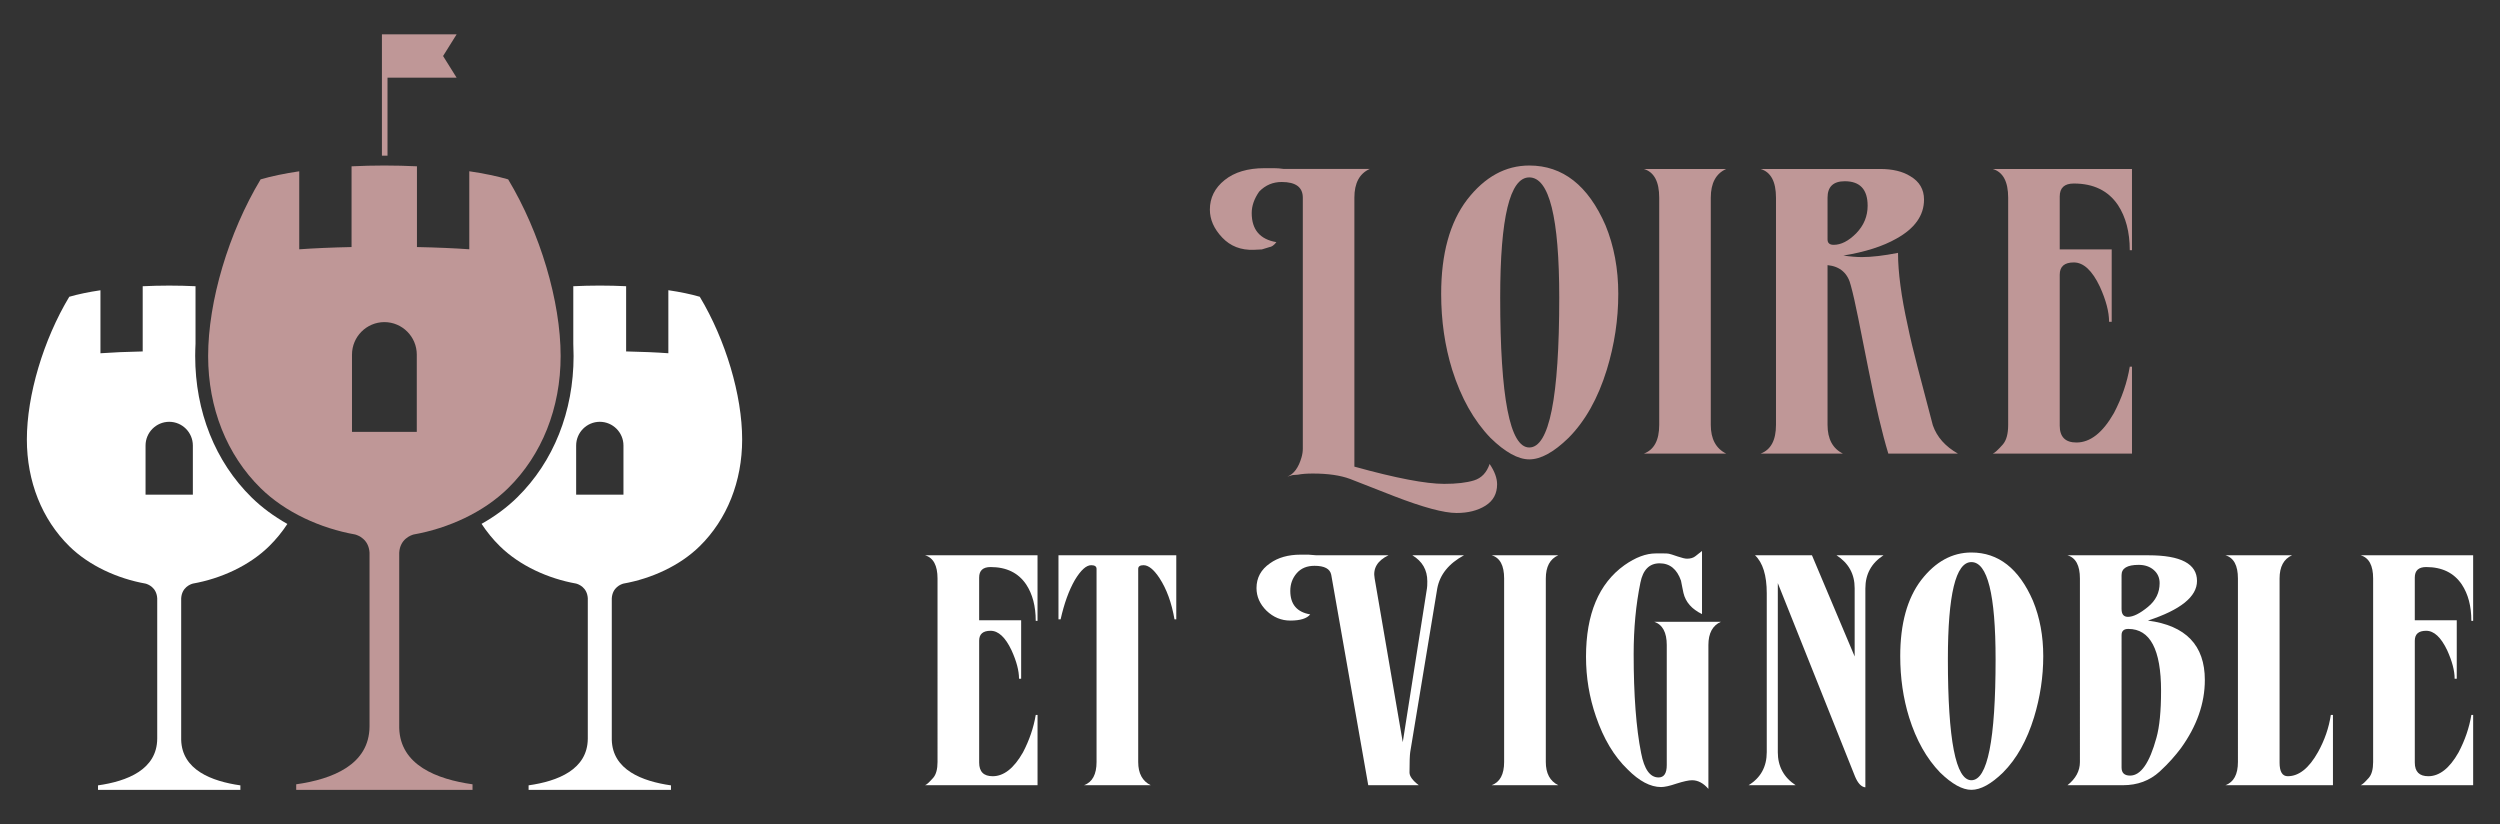 <?xml version="1.0" encoding="utf-8"?>
<!-- Generator: Adobe Illustrator 16.0.0, SVG Export Plug-In . SVG Version: 6.00 Build 0)  -->
<!DOCTYPE svg PUBLIC "-//W3C//DTD SVG 1.1//EN" "http://www.w3.org/Graphics/SVG/1.1/DTD/svg11.dtd">
<svg version="1.1" id="Calque_1" xmlns="http://www.w3.org/2000/svg" xmlns:xlink="http://www.w3.org/1999/xlink" x="0px" y="0px"
	 width="182px" height="60px" viewBox="0 0 182 60" enable-background="new 0 0 182 60" xml:space="preserve">
<rect x="0" y="0" width="182" height="60" fill="#333333" stroke="none"/>
<g>
	<g>
		<g>
			<path fill="#BF9797" d="M94.749,33.302c0.065-0.223,0.096-0.437,0.096-0.642V14.393c0-0.763-0.512-1.144-1.539-1.144
				c-0.642,0-1.188,0.232-1.637,0.698c-0.363,0.52-0.545,1.041-0.545,1.561c0,1.209,0.599,1.916,1.796,2.12
				c-0.171,0.224-0.342,0.344-0.512,0.363l-0.545,0.167l-0.579,0.028c-0.941,0.037-1.71-0.261-2.308-0.893
				c-0.6-0.632-0.898-1.311-0.898-2.037c0-0.854,0.357-1.571,1.074-2.147s1.684-0.865,2.903-0.865h0.705
				c0.107,0,0.218,0.005,0.335,0.014c0.12,0.01,0.242,0.024,0.369,0.042h6.254c-0.748,0.334-1.12,1.031-1.12,2.092v19.579
				c3.016,0.836,5.195,1.255,6.541,1.255c0.899,0,1.621-0.084,2.165-0.251c0.546-0.167,0.927-0.567,1.14-1.199
				c0.364,0.539,0.544,1.031,0.544,1.478c0,0.688-0.282,1.208-0.849,1.562c-0.567,0.354-1.268,0.53-2.101,0.53
				c-0.92,0-2.437-0.408-4.555-1.227l-3.207-1.255c-0.704-0.26-1.603-0.39-2.695-0.39c-0.448,0-0.813,0.027-1.091,0.084
				l-0.383,0.027l-0.385,0.111C94.192,34.511,94.534,34.046,94.749,33.302z"/>
			<path fill="#BF9797" d="M108.508,31.879c-1.218-1.263-2.146-2.918-2.79-4.964c-0.535-1.729-0.801-3.57-0.801-5.522
				c0-2.919,0.631-5.206,1.892-6.861c1.282-1.654,2.792-2.482,4.522-2.482c2.438,0,4.287,1.451,5.55,4.351
				c0.619,1.507,0.93,3.171,0.93,4.993c0,1.859-0.277,3.7-0.835,5.522c-0.642,2.083-1.57,3.737-2.79,4.964
				c-1.07,1.042-2.021,1.563-2.854,1.563C110.518,33.442,109.576,32.922,108.508,31.879z M113.513,21.672
				c0-5.838-0.727-8.757-2.182-8.757c-1.411,0-2.117,2.919-2.117,8.757c0,7.271,0.706,10.905,2.117,10.905
				C112.786,32.577,113.513,28.942,113.513,21.672z"/>
			<path fill="#BF9797" d="M124.545,30.932c0,1.023,0.375,1.721,1.124,2.092h-5.998c0.746-0.279,1.12-0.976,1.12-2.092V14.393
				c0-1.172-0.374-1.869-1.12-2.092h5.998c-0.749,0.334-1.124,1.031-1.124,2.092V30.932z"/>
			<path fill="#BF9797" d="M136.861,12.301c0.92,0,1.657,0.177,2.215,0.53c0.661,0.39,0.993,0.958,0.993,1.701
				c0,1.153-0.674,2.101-2.02,2.845c-0.984,0.558-2.269,0.967-3.85,1.228c0.257,0.037,0.496,0.065,0.722,0.083
				s0.433,0.028,0.625,0.028c0.706,0,1.583-0.102,2.63-0.307c0,0.707,0.059,1.502,0.177,2.384c0.116,0.884,0.293,1.855,0.53,2.916
				c0.17,0.836,0.411,1.85,0.722,3.04c0.309,1.19,0.679,2.594,1.105,4.212c0.299,0.855,0.907,1.543,1.829,2.063h-5.069
				c-0.447-1.468-0.929-3.504-1.442-6.108c-0.299-1.506-0.551-2.765-0.754-3.779c-0.203-1.013-0.38-1.789-0.528-2.329
				c-0.215-0.911-0.78-1.413-1.701-1.506v11.63c0,1.023,0.373,1.721,1.122,2.092h-5.996c0.747-0.279,1.121-0.976,1.121-2.092V14.393
				c0-1.172-0.374-1.869-1.121-2.092H136.861z M133.045,17.433c0,0.261,0.15,0.391,0.449,0.391c0.535,0,1.081-0.279,1.635-0.836
				c0.558-0.576,0.835-1.246,0.835-2.008c0-1.19-0.556-1.786-1.667-1.786c-0.833,0-1.252,0.401-1.252,1.2V17.433z"/>
			<path fill="#BF9797" d="M145.071,33.023c0.13-0.037,0.375-0.26,0.738-0.669c0.257-0.298,0.386-0.772,0.386-1.423V14.393
				c0-1.172-0.374-1.869-1.124-2.092h10.137v5.912h-0.161c0-1.32-0.289-2.417-0.864-3.291c-0.706-1.041-1.775-1.562-3.21-1.562
				c-0.685,0-1.025,0.316-1.025,0.948v3.849h3.784v5.271h-0.191c0-0.725-0.225-1.58-0.674-2.566
				c-0.557-1.171-1.187-1.757-1.894-1.757c-0.685,0-1.025,0.298-1.025,0.893v10.989c0,0.818,0.405,1.227,1.218,1.227
				c1.006,0,1.915-0.715,2.729-2.147c0.576-1.097,0.961-2.222,1.153-3.375h0.161v6.331H145.071z"/>
		</g>
		<g>
			<path fill="#FFFFFF" d="M67.345,57.162c0.104-0.03,0.301-0.209,0.596-0.541c0.205-0.24,0.311-0.623,0.311-1.149V42.114
				c0-0.946-0.303-1.509-0.906-1.689h8.186V45.2h-0.131c0-1.066-0.232-1.952-0.699-2.657c-0.57-0.841-1.433-1.262-2.589-1.262
				c-0.554,0-0.831,0.255-0.831,0.765v3.108h3.058v4.258h-0.155c0-0.586-0.183-1.276-0.546-2.072
				c-0.447-0.946-0.957-1.419-1.525-1.419c-0.554,0-0.831,0.24-0.831,0.721v8.875c0,0.662,0.328,0.992,0.985,0.992
				c0.812,0,1.544-0.578,2.203-1.734c0.464-0.886,0.775-1.794,0.931-2.726h0.131v5.113H67.345z"/>
			<path fill="#FFFFFF" d="M85.633,40.425v4.663h-0.13c-0.207-1.202-0.57-2.2-1.088-2.996c-0.414-0.63-0.804-0.946-1.166-0.946
				c-0.259,0-0.388,0.09-0.388,0.27v14.057c0,0.826,0.302,1.39,0.907,1.689h-4.847c0.606-0.225,0.908-0.788,0.908-1.689V41.416
				c0-0.18-0.13-0.27-0.39-0.27c-0.36,0-0.758,0.36-1.191,1.081c-0.431,0.751-0.776,1.705-1.035,2.861h-0.156v-4.663H85.633z"/>
			<path fill="#FFFFFF" d="M100.075,42.114l2.046,11.917l1.761-11.196c0.017-0.075,0.026-0.248,0.026-0.518
				c0-0.826-0.363-1.457-1.089-1.892h3.758c-1.106,0.6-1.754,1.404-1.944,2.41l-1.969,11.917c-0.017,0.105-0.028,0.282-0.039,0.53
				c-0.009,0.248-0.013,0.566-0.013,0.957c0,0.271,0.225,0.579,0.674,0.923h-3.678l-2.694-15.318
				c-0.087-0.435-0.492-0.653-1.219-0.653c-0.552,0-0.984,0.18-1.296,0.541c-0.311,0.36-0.466,0.789-0.466,1.284
				c0,0.977,0.483,1.547,1.451,1.712c-0.241,0.3-0.725,0.45-1.451,0.45c-0.654,0-1.233-0.24-1.735-0.721
				c-0.483-0.481-0.725-1.029-0.725-1.645c0-0.75,0.328-1.352,0.983-1.803c0.586-0.42,1.329-0.63,2.228-0.63h0.57
				c0.053,0,0.144,0.008,0.272,0.022c0.129,0.016,0.229,0.023,0.298,0.023h5.26C100.272,40.815,99.937,41.378,100.075,42.114z"/>
			<path fill="#FFFFFF" d="M112.535,55.472c0,0.826,0.3,1.39,0.905,1.689h-4.844c0.604-0.225,0.905-0.788,0.905-1.689V42.114
				c0-0.946-0.301-1.509-0.905-1.689h4.844c-0.605,0.27-0.905,0.833-0.905,1.689V55.472z"/>
			<path fill="#FFFFFF" d="M123.182,56.801c-0.243,0-0.623,0.083-1.142,0.248c-0.482,0.165-0.853,0.248-1.113,0.248
				c-0.776,0-1.588-0.429-2.435-1.284c-0.985-0.947-1.753-2.23-2.307-3.852c-0.482-1.397-0.723-2.846-0.723-4.349
				c0-3.108,0.931-5.331,2.797-6.667c0.811-0.571,1.571-0.856,2.279-0.856c0.241,0,0.441,0,0.596,0c0.155,0,0.275,0.007,0.362,0.022
				c0.086,0.016,0.303,0.083,0.647,0.203c0.312,0.106,0.536,0.158,0.674,0.158c0.258,0,0.466-0.063,0.621-0.191
				c0.157-0.127,0.313-0.251,0.468-0.372v4.596c-0.743-0.361-1.191-0.871-1.349-1.532c-0.019-0.105-0.043-0.229-0.077-0.372
				c-0.035-0.143-0.069-0.319-0.104-0.53c-0.294-0.841-0.813-1.262-1.554-1.262c-0.742,0-1.211,0.466-1.398,1.397
				c-0.33,1.607-0.493,3.342-0.493,5.204c0,2.989,0.181,5.392,0.543,7.208c0.226,1.187,0.648,1.78,1.271,1.78
				c0.396,0,0.596-0.301,0.596-0.902v-8.74c0-0.916-0.303-1.479-0.907-1.689h4.846c-0.605,0.27-0.908,0.833-0.908,1.689v10.475
				C124.009,57.012,123.611,56.801,123.182,56.801z"/>
			<path fill="#FFFFFF" d="M129.424,54.751c0,1.036,0.432,1.84,1.296,2.41h-3.42c0.881-0.541,1.32-1.343,1.32-2.41V43.196
				c0-1.307-0.284-2.23-0.854-2.771h4.145l3.108,7.366v-4.979c0-1.021-0.439-1.817-1.32-2.388h3.42
				c-0.881,0.571-1.32,1.374-1.32,2.41v14.485c-0.294-0.03-0.544-0.293-0.752-0.789l-5.622-14.079V54.751z"/>
			<path fill="#FFFFFF" d="M141.238,56.238c-0.985-1.021-1.736-2.357-2.254-4.01c-0.432-1.397-0.647-2.884-0.647-4.46
				c0-2.357,0.508-4.205,1.528-5.542c1.036-1.336,2.254-2.004,3.653-2.004c1.968,0,3.463,1.171,4.481,3.514
				c0.501,1.216,0.75,2.561,0.75,4.032c0,1.502-0.225,2.989-0.673,4.46c-0.518,1.682-1.268,3.019-2.254,4.01
				c-0.863,0.841-1.632,1.262-2.305,1.262C142.86,57.5,142.103,57.079,141.238,56.238z M145.279,47.993
				c0-4.715-0.588-7.073-1.761-7.073c-1.141,0-1.712,2.358-1.712,7.073c0,5.872,0.571,8.808,1.712,8.808
				C144.691,56.801,145.279,53.865,145.279,47.993z"/>
			<path fill="#FFFFFF" d="M156.419,40.425c2.348,0,3.523,0.623,3.523,1.869c0,1.142-1.192,2.103-3.576,2.884
				c2.763,0.36,4.146,1.802,4.146,4.325c0,1.697-0.579,3.349-1.735,4.956c-0.19,0.256-0.415,0.53-0.674,0.823
				c-0.26,0.292-0.553,0.589-0.881,0.89c-0.726,0.661-1.615,0.991-2.669,0.991h-4.041c0.605-0.48,0.906-1.043,0.906-1.689V42.114
				c0-0.946-0.301-1.509-0.906-1.689H156.419z M154.45,44.344c0,0.376,0.155,0.563,0.466,0.563c0.38,0,0.863-0.24,1.45-0.721
				c0.571-0.465,0.855-1.044,0.855-1.734c0-0.39-0.143-0.71-0.428-0.958c-0.285-0.248-0.652-0.372-1.1-0.372
				c-0.831,0-1.244,0.248-1.244,0.743V44.344z M154.45,55.877c0,0.391,0.207,0.586,0.621,0.586c0.777,0,1.416-0.916,1.916-2.748
				c0.225-0.796,0.338-1.938,0.338-3.424c0-3.003-0.795-4.506-2.385-4.506c-0.327,0-0.49,0.15-0.49,0.451V55.877z"/>
			<path fill="#FFFFFF" d="M169.838,57.162h-7.823c0.604-0.225,0.906-0.788,0.906-1.689V42.114c0-0.946-0.302-1.509-0.906-1.689
				h4.844c-0.604,0.27-0.906,0.833-0.906,1.689v13.403c0,0.662,0.198,0.992,0.596,0.992c0.812,0,1.546-0.586,2.201-1.757
				c0.483-0.871,0.794-1.771,0.933-2.703h0.156V57.162z"/>
			<path fill="#FFFFFF" d="M171.856,57.162c0.104-0.03,0.305-0.209,0.597-0.541c0.208-0.24,0.311-0.623,0.311-1.149V42.114
				c0-0.946-0.3-1.509-0.907-1.689h8.188V45.2h-0.13c0-1.066-0.232-1.952-0.7-2.657c-0.569-0.841-1.434-1.262-2.59-1.262
				c-0.554,0-0.828,0.255-0.828,0.765v3.108h3.055v4.258h-0.154c0-0.586-0.181-1.276-0.543-2.072
				c-0.45-0.946-0.959-1.419-1.529-1.419c-0.554,0-0.828,0.24-0.828,0.721v8.875c0,0.662,0.328,0.992,0.982,0.992
				c0.814,0,1.548-0.578,2.203-1.734c0.467-0.886,0.777-1.794,0.933-2.726h0.13v5.113H171.856z"/>
		</g>
	</g>
	<g>
		<path fill="#FFFFFF" d="M45.388,42.485c2.037-0.363,4.104-1.297,5.551-2.722c1.99-1.956,3.09-4.716,3.09-7.77
			c0-3.221-1.203-7.254-3.086-10.389c-0.645-0.187-1.416-0.348-2.287-0.477v4.589c-0.857-0.063-1.908-0.107-3.074-0.132v-4.748
			c-0.619-0.029-1.26-0.046-1.916-0.046c-0.662,0-1.307,0.017-1.93,0.047v4.186c0.014,0.304,0.021,0.604,0.021,0.896
			c0,4.035-1.457,7.691-4.106,10.293c-0.737,0.726-1.617,1.375-2.593,1.924c0.386,0.588,0.83,1.133,1.333,1.626
			c1.449,1.425,3.514,2.358,5.551,2.722c0.174,0.047,0.801,0.271,0.85,1.069v10.214c-0.012,2.26-2.188,3.104-4.31,3.406V57.5h10.365
			v-0.325c-2.094-0.298-4.254-1.124-4.309-3.316V43.555C44.587,42.757,45.214,42.532,45.388,42.485z M41.944,36.011v-3.566
			c0-0.001,0-0.005,0-0.009c0-0.953,0.77-1.726,1.721-1.729c0.951,0.003,1.723,0.775,1.723,1.729c0,0.004,0,0.008,0,0.009v3.566
			H41.944z"/>
		<path fill="#FFFFFF" d="M14.041,42.485c2.036-0.363,4.104-1.297,5.553-2.722c0.5-0.491,0.943-1.035,1.327-1.619
			c-0.979-0.551-1.862-1.202-2.604-1.931c-2.648-2.602-4.107-6.258-4.107-10.293c0-0.294,0.01-0.594,0.024-0.899v-4.184
			c-0.618-0.029-1.259-0.046-1.915-0.046c-0.661,0-1.307,0.017-1.93,0.047v4.747c-1.168,0.024-2.221,0.07-3.076,0.132v-4.586
			c-0.863,0.128-1.631,0.288-2.271,0.474c-1.883,3.135-3.086,7.168-3.086,10.389c0,3.054,1.099,5.813,3.088,7.77
			c1.449,1.425,3.516,2.358,5.552,2.722c0.174,0.047,0.801,0.271,0.85,1.069v10.214c-0.012,2.26-2.188,3.104-4.311,3.406V57.5H17.5
			v-0.325c-2.094-0.298-4.254-1.124-4.31-3.316V43.555C13.24,42.757,13.867,42.532,14.041,42.485z M10.596,36.011v-3.566
			c0-0.001,0-0.005,0-0.009c0-0.953,0.771-1.726,1.722-1.729c0.951,0.003,1.722,0.775,1.722,1.729c0,0.004,0,0.008,0,0.009v3.566
			H10.596z"/>
		<g>
			<path fill="#BF9797" d="M30.117,38.91c2.521-0.45,5.079-1.607,6.873-3.37c2.466-2.422,3.824-5.839,3.824-9.619
				c0-3.989-1.49-8.983-3.821-12.863c-0.797-0.231-1.753-0.431-2.829-0.59v5.68c-1.063-0.076-2.363-0.132-3.81-0.162v-5.878
				c-0.766-0.037-1.558-0.058-2.37-0.058c-0.82,0-1.619,0.021-2.391,0.059v5.877c-1.446,0.031-2.747,0.088-3.808,0.164v-5.679
				c-1.07,0.158-2.02,0.357-2.812,0.587c-2.331,3.88-3.821,8.874-3.821,12.863c0,3.78,1.358,7.197,3.824,9.619
				c1.794,1.763,4.353,2.92,6.874,3.37c0.214,0.058,0.991,0.334,1.052,1.323V52.88c-0.014,2.798-2.709,3.844-5.338,4.217V57.5H34.4
				v-0.403c-2.593-0.367-5.267-1.391-5.337-4.104V40.233C29.125,39.244,29.902,38.968,30.117,38.91z M25.625,31.438v-5.606
				c0-0.005,0-0.009,0-0.014c0-1.306,1.056-2.365,2.359-2.369c1.303,0.004,2.358,1.063,2.358,2.369c0,0.005,0,0.009,0,0.014v5.606
				h-2.352h-0.015H25.625z"/>
		</g>
		<path fill="#BF9797" d="M27.984,11.331c0.076,0,0.151,0.001,0.227,0.001V5.656h5.031l-0.986-1.578L33.242,2.5H28.21h-0.041h-0.365
			v8.832C27.865,11.332,27.923,11.331,27.984,11.331z"/>
	</g>
</g>
</svg>
